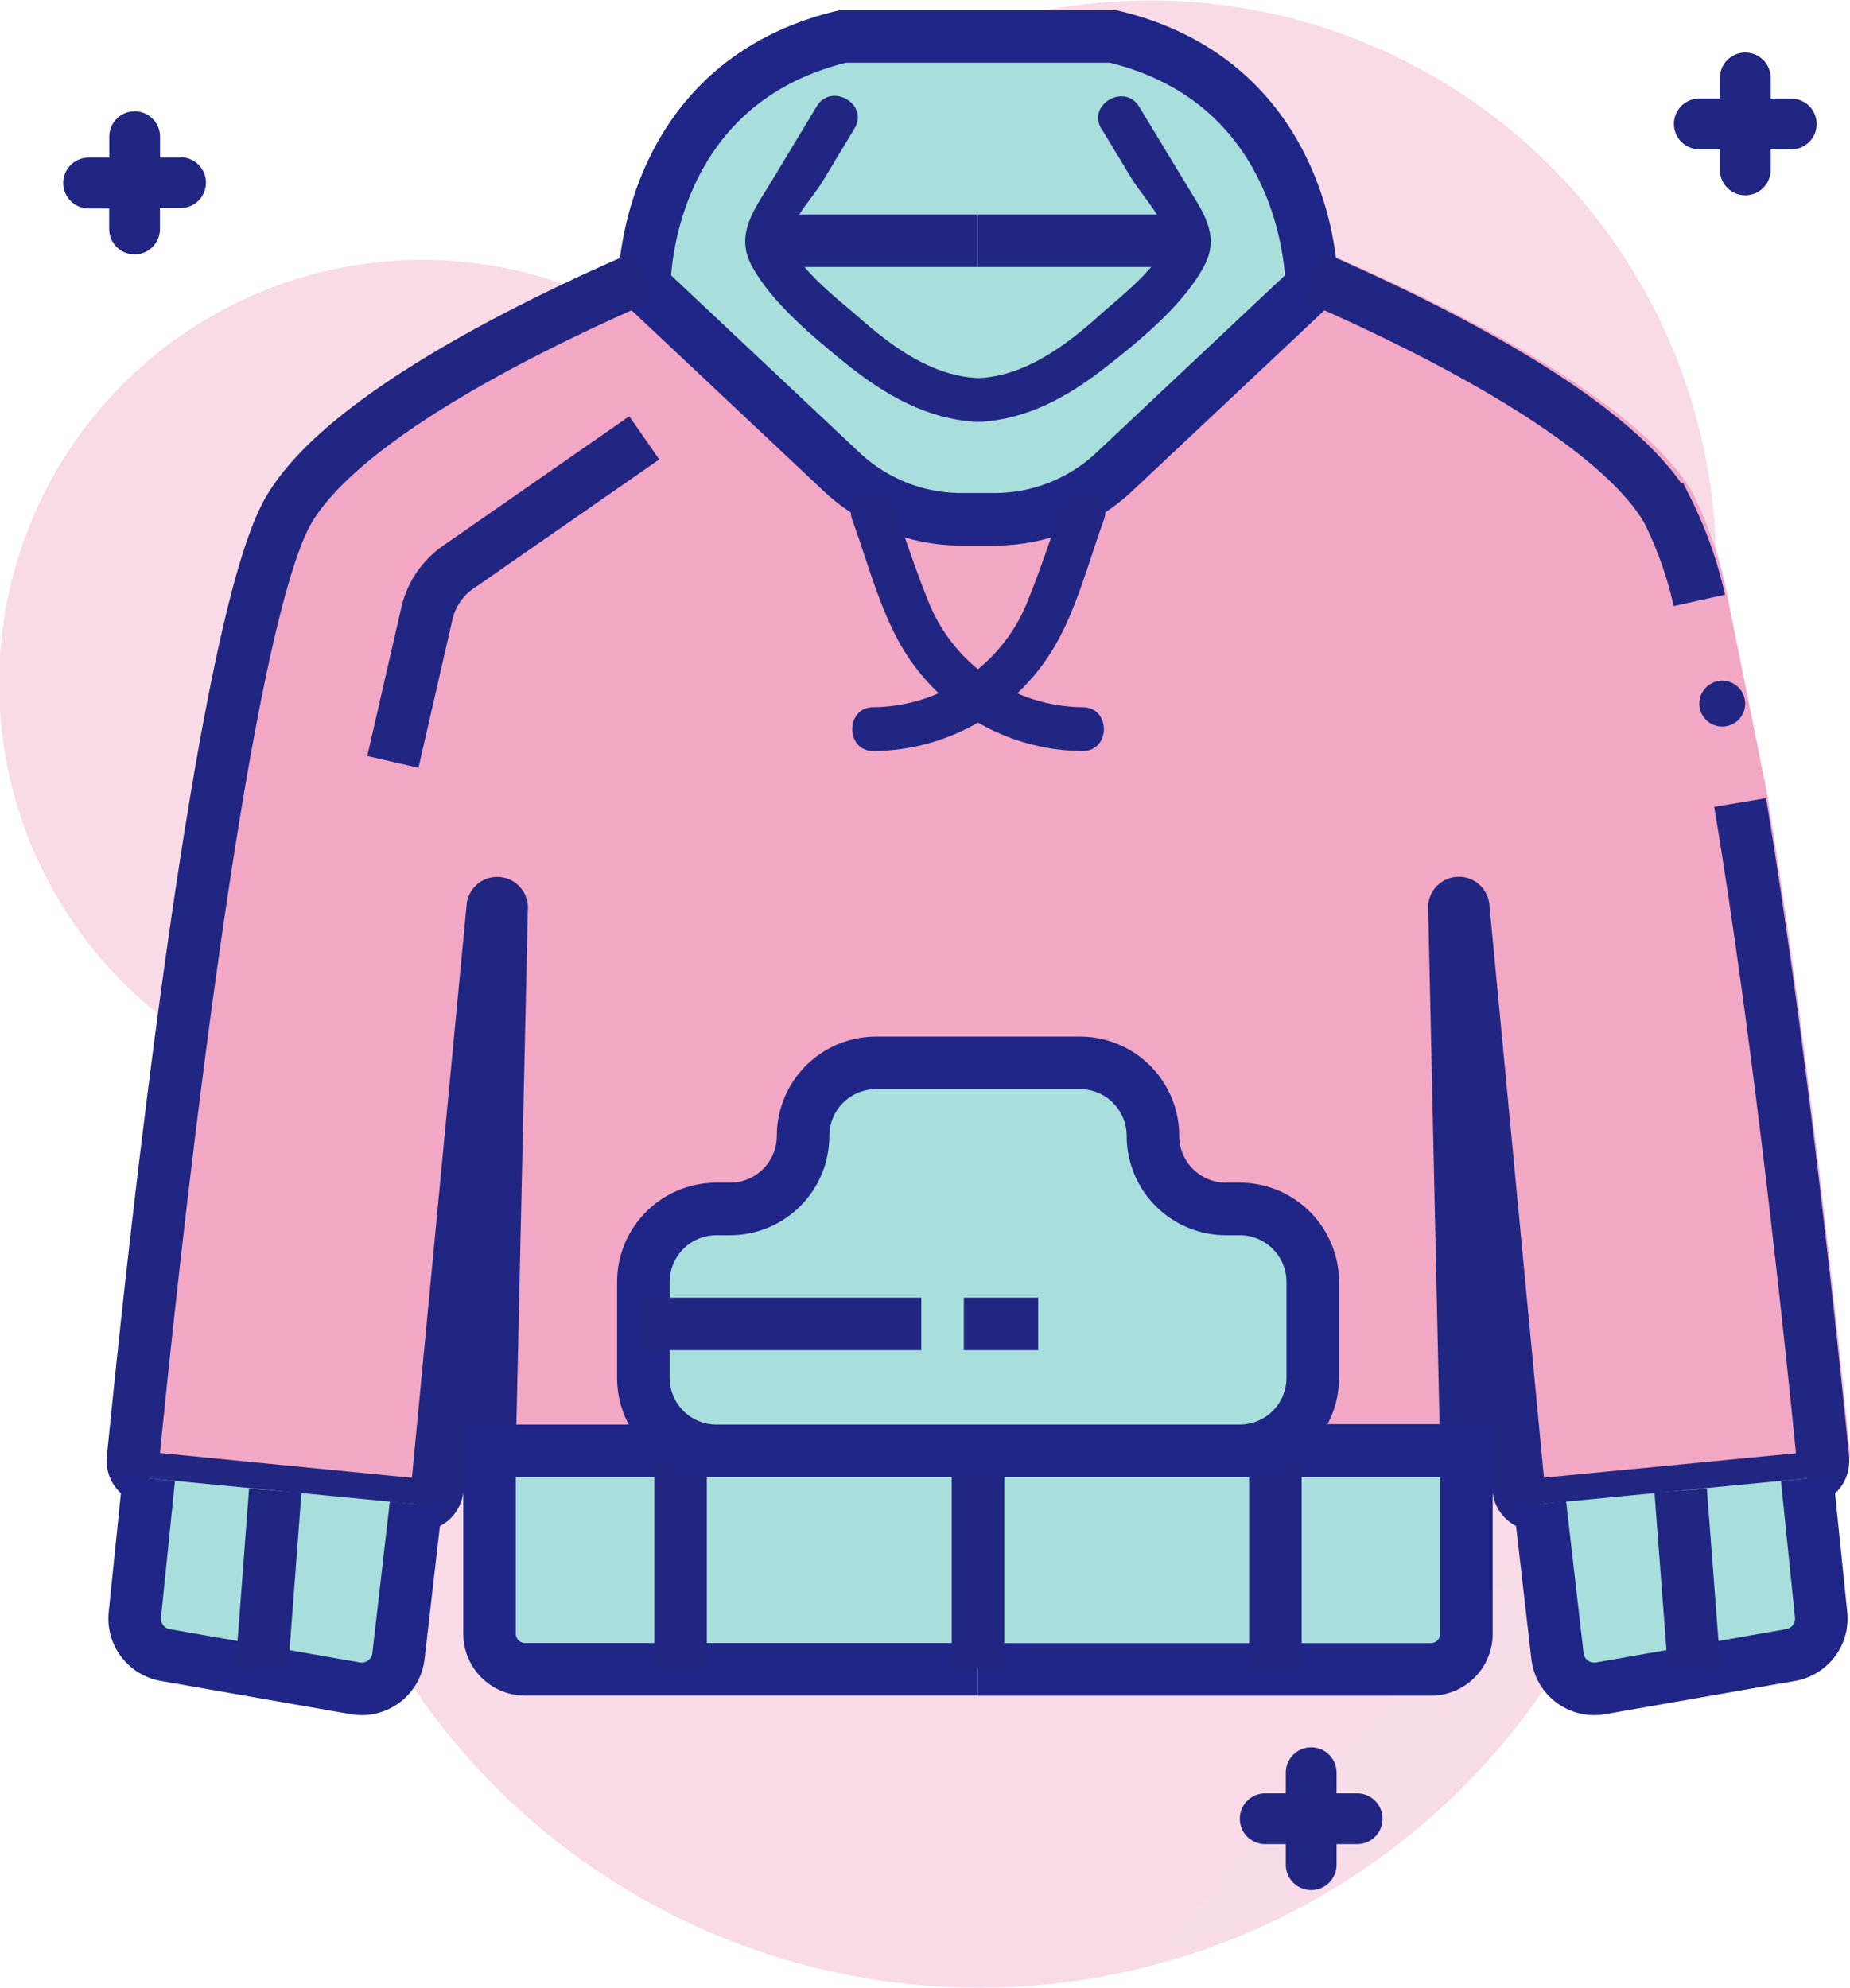 <svg viewBox="0 0 211.29 226.99" xmlns:xlink="http://www.w3.org/1999/xlink" xmlns="http://www.w3.org/2000/svg"><defs><style>.cls-1{isolation:isolate;}.cls-2{opacity:0.4;mix-blend-mode:multiply;fill:url(#linear-gradient);}.cls-3{fill:#f2a7c5;}.cls-4{fill:#a8dedb;stroke:#1f2687;}.cls-4,.cls-6{stroke-miterlimit:10;stroke-width:6px;}.cls-5{fill:#212683;}.cls-6{fill:none;stroke:#212683;}</style><linearGradient gradientUnits="userSpaceOnUse" y2="515.05" x2="546.05" y1="169.05" x1="178.05" id="linear-gradient"><stop stop-color="#efa6c2" offset="0"></stop><stop stop-color="#96cdbd" offset="1"></stop></linearGradient></defs><title>Hoodie</title><g class="cls-1"><g data-name="Layer 2" id="Layer_2"><g data-name="Layer 1" id="Layer_1-2"><path d="M196,64.6a64.61,64.61,0,0,0-122.81-28A48.35,48.35,0,1,0,37.5,125.16,78.05,78.05,0,1,0,178.67,108.6,64.35,64.35,0,0,0,196,64.6Z" class="cls-2"></path><path d="M113.58,165H57.1l1.4-62.87a.52.52,0,0,0-1-.06L51,169.37a2,2,0,0,1-2.23,1.83l-.24,0-30.88-3h0A2,2,0,0,1,15.86,166c1.37-14,9.68-95.58,18-109.78C40.2,45.49,62,34.79,75,29.16L89.09,25.1h24.49l38.54,4.06c13,5.64,34.83,16.32,41.13,27A45.24,45.24,0,0,1,197,66.68L201.7,90c4.87,29.16,8.69,66.85,9.58,75.91a1.43,1.43,0,0,1,0,.2,2,2,0,0,1-1.84,2l-14.62,1.42-16.26,1.57-.24,0a2,2,0,0,1-2.23-1.83l-6.41-67.28a.51.51,0,0,0-1,.05L170.05,165H113.58Z" class="cls-3"></path><path d="M127.11,4.16H96.28c-22.91,5.47-22.7,28.52-22.7,28.52L96.13,53.89A20,20,0,0,0,109.8,59.3h3.8a20,20,0,0,0,13.67-5.42l22.55-21.21S150,9.62,127.11,4.16Z" class="cls-4"></path><path d="M20.63,18H18.28V15.61a2.9,2.9,0,0,0-5.8,0V18H10.12a2.9,2.9,0,0,0,0,5.8h2.35v2.35a2.9,2.9,0,0,0,5.8,0V23.76h2.35a2.9,2.9,0,0,0,0-5.8Z" class="cls-5"></path><path d="M204.58,11.26h-2.35V8.9a2.9,2.9,0,0,0-5.8,0v2.35h-2.35a2.9,2.9,0,0,0,0,5.8h2.35v2.35a2.9,2.9,0,0,0,5.8,0V17.06h2.35a2.9,2.9,0,0,0,0-5.8Z" class="cls-5"></path><path d="M155,204.78h-2.35v-2.35a2.9,2.9,0,0,0-5.8,0v2.35h-2.35a2.9,2.9,0,0,0,0,5.8h2.35v2.35a2.9,2.9,0,0,0,5.8,0v-2.35H155a2.9,2.9,0,0,0,0-5.8Z" class="cls-5"></path><line y2="27.49" x2="87.51" y1="27.49" x1="111.7" class="cls-6"></line><path d="M111.7,165.68H55.91l1.38-62.1a.51.51,0,0,0-1-.06L49.94,170a2,2,0,0,1-2.2,1.81l-.24,0-30.5-3h0a2,2,0,0,1-1.81-2.19C16.54,152.84,24.75,72.21,33,58.19,39.23,47.62,60.79,37.05,73.63,31.5" class="cls-6"></path><path d="M93.28,12.14,88.06,20.8c-1.78,2.95-4.1,5.83-2.29,9.38C88,34.48,93,38.59,96.63,41.53c4.41,3.54,9.3,6.4,15.07,6.64,3.22.14,3.21-4.86,0-5-5.24-.22-9.83-3.58-13.62-6.94-1.89-1.68-8.14-6.39-7.9-9.27.14-1.71,2.83-4.69,3.69-6.11l3.73-6.19c1.67-2.76-2.66-5.28-4.32-2.52Z" class="cls-5"></path><path d="M111.7,165.68H55.91v20.89A4.06,4.06,0,0,0,60,190.62H111.7" class="cls-4"></path><path d="M17,168.81l-1.6,15.58a4.23,4.23,0,0,0,3.48,4.6l21.7,3.8a4.23,4.23,0,0,0,4.93-3.68l2-17.35" class="cls-4"></path><line y2="27.49" x2="111.7" y1="27.49" x1="135.89" class="cls-6"></line><path d="M149.77,31.5c12.84,5.57,34.4,16.12,40.62,26.69a44.69,44.69,0,0,1,3.69,10.37" class="cls-6"></path><path d="M198.74,91.64c4.81,28.8,8.58,66,9.46,75a1.41,1.41,0,0,1,0,.2,2,2,0,0,1-1.82,2l-14.44,1.4-16.06,1.55-.24,0a2,2,0,0,1-2.2-1.81l-6.33-66.45a.51.51,0,0,0-1,0l1.37,62.1H111.7" class="cls-6"></path><path d="M125.79,14.67l3.48,5.77c.88,1.47,3.84,4.79,3.94,6.53.16,2.79-5.56,7.16-7.39,8.82-3.9,3.53-8.66,7.16-14.12,7.39-3.21.14-3.22,5.14,0,5,5.53-.23,10.25-2.86,14.53-6.21,3.86-3,9.12-7.3,11.39-11.78,1.74-3.43-.34-6.14-2.06-9l-5.45-9c-1.66-2.75-6-.24-4.32,2.52Z" class="cls-5"></path><path d="M111.7,165.68h55.78v20.89a4.06,4.06,0,0,1-4.07,4.06H111.7" class="cls-4"></path><path d="M206.39,168.81l1.6,15.58a4.23,4.23,0,0,1-3.48,4.6l-21.7,3.8a4.23,4.23,0,0,1-4.93-3.68l-2-17.35" class="cls-4"></path><line y2="190.62" x2="77.73" y1="165.68" x1="77.73" class="cls-6"></line><line y2="190.62" x2="111.7" y1="165.68" x1="111.7" class="cls-6"></line><line y2="190.62" x2="145.66" y1="165.68" x1="145.66" class="cls-6"></line><line y2="190.92" x2="29.87" y1="170.21" x1="31.44" class="cls-6"></line><line y2="190.92" x2="193.53" y1="170.21" x1="191.95" class="cls-6"></line><path d="M131.68,129.71h0a8.34,8.34,0,0,0-8.34-8.34H100.06a8.34,8.34,0,0,0-8.34,8.34h0a8.34,8.34,0,0,1-8.34,8.34H81.82a8.34,8.34,0,0,0-8.34,8.34v10.94a8.34,8.34,0,0,0,8.34,8.34h59.77a8.34,8.34,0,0,0,8.34-8.34V146.39a8.34,8.34,0,0,0-8.34-8.34H140A8.34,8.34,0,0,1,131.68,129.71Z" class="cls-4"></path><path d="M97.34,59.37c1.78,4.89,3.16,10.36,5.86,14.84a24.14,24.14,0,0,0,20.46,11.55c3.22,0,3.22-5,0-5A19.18,19.18,0,0,1,105.92,68.4c-1.36-3.4-2.51-6.91-3.76-10.36-1.09-3-5.92-1.71-4.82,1.33Z" class="cls-5"></path><path d="M121.24,58c-1.25,3.45-2.4,7-3.76,10.36A19.18,19.18,0,0,1,99.75,80.76c-3.22,0-3.22,5,0,5a24.18,24.18,0,0,0,20.46-11.55c2.72-4.46,4.09-10,5.86-14.84,1.1-3-3.73-4.34-4.82-1.33Z" class="cls-5"></path><line y2="151.18" x2="105.22" y1="151.18" x1="73.48" class="cls-6"></line><line y2="151.18" x2="118.57" y1="151.18" x1="110.08" class="cls-6"></line><path d="M73.58,50,52.33,64.77A8.8,8.8,0,0,0,48.77,70l-3.9,17" class="cls-6"></path><circle r="2.62" cy="80.35" cx="196.7" class="cls-5"></circle></g></g></g></svg>